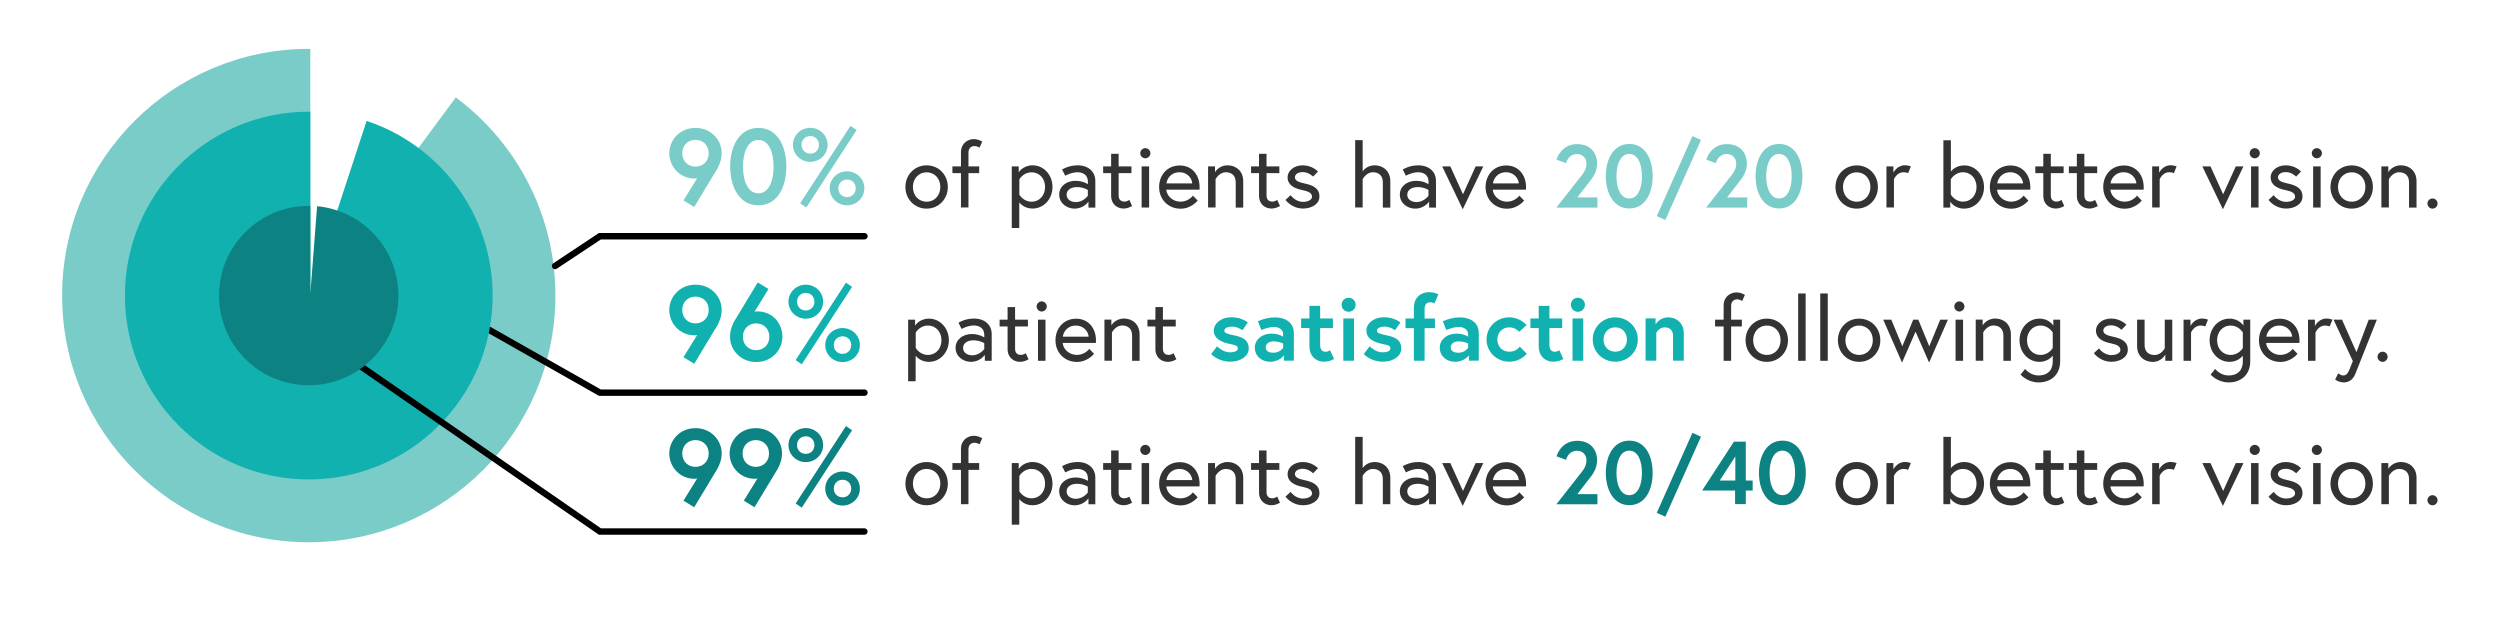 <?xml version="1.0" encoding="utf-8"?>
<svg xmlns="http://www.w3.org/2000/svg" xmlns:xlink="http://www.w3.org/1999/xlink" version="1.1" id="Layer_1" x="0px" y="0px" viewBox="0 0 3100 771.4" style="enable-background:new 0 0 3100 771.4;">
<style type="text/css">
	.st0{fill:#7ACCC8;}
	.st1{fill:none;stroke:#000000;stroke-width:8;stroke-linecap:round;stroke-miterlimit:10;}
	.st2{fill:#11B1B0;}
	.st3{fill:#0D8282;}
	.st4{fill:#333333;}
</style>
<path class="st0" d="M688.7,366.5c0,168.9-137,305.9-305.9,305.9C213.9,672.3,77,535.4,77,366.5S213.9,60.6,382.9,60.6&#xA;	c0.6,0,1.3,0,1.9,0v304.2l180.4-244C640.1,176.5,688.7,265.8,688.7,366.5z"/>
<polyline class="st1" points="688.3,329.8 743.9,292.9 1071.9,292.9"/>
<g>
	<path class="st0" d="M864.5,221c0,0-1.7,0.4-3.2,0.4c-19.1,0-31.4-15.6-31.4-31.4s12.6-31.4,32.5-31.4s32.5,15.6,32.5,31.2&#xA;		c0,8-2.9,14.7-5.3,19.2c-1.5,2.7-28.8,47.7-28.8,47.7l-13.3-8.2L864.5,221z M878.8,190c0-10.1-7.3-16.6-16.4-16.6&#xA;		S846,179.9,846,190s7.3,16.6,16.4,16.6S878.8,200.1,878.8,190z"/>
	<path class="st0" d="M975.1,206.6c0,25.2-11.1,48-34.7,48s-35-22.8-35-48s11.4-48,35-48S975.1,181.4,975.1,206.6z M959.2,206.6&#xA;		c0-18.2-6-33.1-18.8-33.1s-19.1,15-19.1,33.1c0,18.2,6.2,33.1,19.1,33.1S959.2,224.7,959.2,206.6z"/>
	<path class="st0" d="M1026.2,179.6c0,11.8-9.7,21.1-21.5,21.1s-21.5-9.3-21.5-21.1s9.7-21.1,21.5-21.1S1026.2,167.8,1026.2,179.6z&#xA;		 M1054.6,156.1l7.6,5.2l-62.4,96l-7.6-5.2L1054.6,156.1z M1015.5,179.6c0-6.1-4.5-10.9-10.7-10.9c-6.4,0-10.9,4.8-10.9,10.9&#xA;		c0,6.2,4.5,10.9,10.9,10.9C1011,190.5,1015.5,185.9,1015.5,179.6z M1071.8,233.5c0,11.8-9.7,21.1-21.5,21.1s-21.5-9.3-21.5-21.1&#xA;		s9.7-21.1,21.5-21.1S1071.8,221.7,1071.8,233.5z M1061.1,233.5c0-6.1-4.5-10.9-10.7-10.9c-6.4,0-10.9,4.8-10.9,10.9&#xA;		c0,6.2,4.5,10.9,10.9,10.9C1056.6,244.3,1061.1,239.7,1061.1,233.5z"/>
</g>
<g>
	<path class="st2" d="M864.5,415.4c0,0-1.7,0.4-3.2,0.4c-19.1,0-31.4-15.6-31.4-31.4s12.6-31.4,32.5-31.4s32.5,15.6,32.5,31.2&#xA;		c0,8-2.9,14.7-5.3,19.2c-1.5,2.7-28.8,47.7-28.8,47.7l-13.3-8.2L864.5,415.4z M878.8,384.4c0-10.1-7.3-16.6-16.4-16.6&#xA;		s-16.4,6.5-16.4,16.6s7.3,16.6,16.4,16.6S878.8,394.5,878.8,384.4z"/>
	<path class="st2" d="M935.6,386.5c0,0,1.7-0.4,3.2-0.4c20,0,31.4,15.6,31.4,31.4s-12.6,31.4-32.5,31.4s-32.5-15.6-32.5-31.2&#xA;		c0-8,2.8-14.8,5.2-19.2c1.5-2.7,29.2-48.3,29.2-48.3l13.3,8.2L935.6,386.5z M921.2,417.6c0,10.1,7.3,16.6,16.4,16.6&#xA;		s16.4-6.5,16.4-16.6s-7.3-16.6-16.4-16.6S921.2,407.5,921.2,417.6z"/>
	<path class="st2" d="M1020.7,374.1c0,11.8-9.7,21.1-21.5,21.1s-21.5-9.3-21.5-21.1c0-11.8,9.7-21.1,21.5-21.1&#xA;		S1020.7,362.3,1020.7,374.1z M1049,350.5l7.6,5.2l-62.4,96l-7.6-5.2L1049,350.5z M1009.9,374.1c0-6.1-4.5-10.9-10.7-10.9&#xA;		c-6.4,0-10.9,4.8-10.9,10.9c0,6.2,4.5,10.9,10.9,10.9C1005.4,385,1009.9,380.3,1009.9,374.1z M1066.3,427.9&#xA;		c0,11.8-9.7,21.1-21.5,21.1s-21.5-9.3-21.5-21.1s9.7-21.1,21.5-21.1S1066.3,416.1,1066.3,427.9z M1055.5,427.9&#xA;		c0-6.1-4.5-10.9-10.7-10.9c-6.4,0-10.9,4.8-10.9,10.9c0,6.2,4.5,10.9,10.9,10.9C1051,438.8,1055.5,434.1,1055.5,427.9z"/>
</g>
<g>
	<path class="st3" d="M864.5,593.3c0,0-1.7,0.4-3.2,0.4c-19.1,0-31.4-15.6-31.4-31.4c0-15.8,12.6-31.4,32.5-31.4&#xA;		s32.5,15.6,32.5,31.2c0,8-2.9,14.7-5.3,19.2c-1.5,2.7-28.8,47.7-28.8,47.7l-13.3-8.2L864.5,593.3z M878.8,562.3&#xA;		c0-10.1-7.3-16.6-16.4-16.6s-16.4,6.5-16.4,16.6s7.3,16.6,16.4,16.6S878.8,572.4,878.8,562.3z"/>
	<path class="st3" d="M939.3,593.3c0,0-1.7,0.4-3.2,0.4c-19.1,0-31.4-15.6-31.4-31.4c0-15.8,12.6-31.4,32.5-31.4&#xA;		s32.5,15.6,32.5,31.2c0,8-2.9,14.7-5.3,19.2c-1.5,2.7-28.8,47.7-28.8,47.7l-13.3-8.2L939.3,593.3z M953.6,562.3&#xA;		c0-10.1-7.3-16.6-16.4-16.6s-16.4,6.5-16.4,16.6s7.3,16.6,16.4,16.6S953.6,572.4,953.6,562.3z"/>
	<path class="st3" d="M1020.7,551.9c0,11.8-9.7,21.1-21.5,21.1s-21.5-9.3-21.5-21.1s9.7-21.1,21.5-21.1S1020.7,540.1,1020.7,551.9z&#xA;		 M1049,528.3l7.6,5.2l-62.4,96l-7.6-5.2L1049,528.3z M1009.9,551.9c0-6.1-4.5-10.9-10.7-10.9c-6.4,0-10.9,4.8-10.9,10.9&#xA;		c0,6.2,4.5,10.9,10.9,10.9C1005.4,562.8,1009.9,558.2,1009.9,551.9z M1066.3,605.8c0,11.8-9.7,21.1-21.5,21.1s-21.5-9.3-21.5-21.1&#xA;		s9.7-21.1,21.5-21.1S1066.3,594,1066.3,605.8z M1055.5,605.8c0-6.1-4.5-10.9-10.7-10.9c-6.4,0-10.9,4.8-10.9,10.9&#xA;		c0,6.2,4.5,10.9,10.9,10.9C1051,616.6,1055.5,612,1055.5,605.8z"/>
</g>
<g>
	<path class="st4" d="M1175.3,231.9c0,15-11.3,26.8-26.3,26.8s-26.3-11.8-26.3-26.8S1134,205,1149,205S1175.3,216.8,1175.3,231.9z&#xA;		 M1166,231.9c0-10.1-6.7-18.2-17-18.2s-17,8.2-17,18.2c0,10.1,6.7,18.2,17,18.2C1159.3,250.1,1166,241.9,1166,231.9z"/>
	<path class="st4" d="M1181,206.3h10.6v-17.6c0-10.8,8.4-16.2,15.7-16.2c3,0,6.3,0.6,10.7,3l-3.4,7.6c0,0-3.1-2-6-2&#xA;		c-5,0-7.7,3.2-7.7,8.2v17h13.3v8.4h-13.3v42.6h-9.3v-42.6H1181V206.3z"/>
	<path class="st4" d="M1263.2,206.3v7.4c0,0,5.1-8.7,17.2-8.7c13.8,0,24.7,11.8,24.7,26.8s-10.9,26.8-24.7,26.8&#xA;		c-9.4,0-14.7-5.3-16.5-7.6v31.7h-9.3v-76.4L1263.2,206.3L1263.2,206.3z M1264,241.4c0,0,4.9,8.7,15,8.7c10.4,0,16.9-8.2,16.9-18.2&#xA;		c0-10.1-6.5-18.2-16.9-18.2c-10.2,0-15,8.7-15,8.7V241.4z"/>
	<path class="st4" d="M1358.2,223.8v33.6h-8.5V250c0,0-5.7,8.7-17.3,8.7c-9.2,0-19-6.4-19-17.5c0-9.9,8.7-17,20.2-17&#xA;		c9.4,0,15.4,4.2,15.4,4.2v-2.8c0-10.6-8.8-12-12.9-12c-7.7,0-15.2,4.3-15.2,4.3l-3.9-7.7c0,0,8-5.2,19.1-5.2&#xA;		C1351,205,1358.2,214.3,1358.2,223.8z M1348.9,242.8v-7.2c0,0-5.1-3.6-13.4-3.6c-8,0-12.9,4-12.9,9.3c0,6.6,6,9.3,11.7,9.3&#xA;		C1343.4,250.5,1348.9,242.8,1348.9,242.8z"/>
	<path class="st4" d="M1367.9,206.3h9.9v-15.6h9.3v15.6h15.9v8.4h-15.9v27.5c0,5,2.4,7.8,7.4,7.8c2.9,0,5.9-2.1,5.9-2.1l3.4,7.6&#xA;		c-4.4,2.4-7.6,3.1-10.6,3.1c-7.3,0-15.4-4.8-15.4-16v-27.9h-9.9L1367.9,206.3L1367.9,206.3z"/>
	<path class="st4" d="M1420.2,183.7c3.4,0,6.3,2.9,6.3,6.3s-2.9,6.3-6.3,6.3s-6.3-2.9-6.3-6.3S1416.8,183.7,1420.2,183.7z&#xA;		 M1415.6,206.3h9.3v51h-9.3V206.3z"/>
	<path class="st4" d="M1487.5,232.2c0,1,0,1.8-0.1,3h-41.2c0.6,7.7,8,14.9,17.6,14.9c10.1,0,15.4-7.5,15.4-7.5l5.9,6.1&#xA;		c0,0-7.7,10.1-21.2,10.1c-15.5,0-26.6-11.7-26.6-26.8c0-14.9,10.2-26.8,25.5-26.8C1476.9,205,1487.5,215.7,1487.5,232.2z&#xA;		 M1478.4,227.4c-0.3-5.7-5.5-13.8-15.8-13.8c-11,0-15.6,8.5-16.2,13.8H1478.4z"/>
	<path class="st4" d="M1541.6,224.6v32.8h-9.3v-31.3c0-8.7-5.4-12.5-12.3-12.5c-8.3,0-12.7,8.6-12.7,8.6v35.1h-9.3v-51h8.6v7.2&#xA;		c0,0,4.6-8.5,15.7-8.5C1532.5,205,1541.6,212,1541.6,224.6z"/>
	<path class="st4" d="M1551.3,206.3h9.9v-15.6h9.3v15.6h15.9v8.4h-15.9v27.5c0,5,2.4,7.8,7.4,7.8c2.9,0,5.9-2.1,5.9-2.1l3.4,7.6&#xA;		c-4.4,2.4-7.6,3.1-10.6,3.1c-7.3,0-15.4-4.8-15.4-16v-27.9h-9.9L1551.3,206.3L1551.3,206.3z"/>
	<path class="st4" d="M1600.4,242c0,0,5.4,8.3,15.5,8.3c5.2,0,11-2.2,11-6.3c0-4.4-3.8-6.6-11.6-8.2c-10.9-2.2-18.7-6.5-18.7-16.1&#xA;		c0-7.4,7.4-14.7,18.8-14.7c12,0,18.9,7.7,18.9,7.7l-6.1,6.3c0,0-5.1-5.6-12.8-5.6c-6.5,0-9.7,3.2-9.7,6.5c0,3.9,4,6,12.4,7.7&#xA;		c9.7,2.1,18,5.7,18,16.1c0,9.8-10.4,14.9-20.2,14.9c-14.4,0-21.9-10.7-21.9-10.7L1600.4,242z"/>
	<path class="st4" d="M1724,224.6v32.8h-9.3v-31.3c0-8.7-5.4-12.5-12.3-12.5c-8.3,0-12.7,8.6-12.7,8.6v35.1h-9.3v-83.5h9.3v38.7&#xA;		c1.5-2.2,6.2-7.5,15-7.5C1714.9,205,1724,212,1724,224.6z"/>
	<path class="st4" d="M1780.6,223.8v33.6h-8.5V250c0,0-5.7,8.7-17.3,8.7c-9.2,0-19-6.4-19-17.5c0-9.9,8.7-17,20.2-17&#xA;		c9.4,0,15.4,4.2,15.4,4.2v-2.8c0-10.6-8.8-12-12.9-12c-7.7,0-15.2,4.3-15.2,4.3l-3.9-7.7c0,0,8-5.2,19.1-5.2&#xA;		C1773.4,205,1780.6,214.3,1780.6,223.8z M1771.3,242.8v-7.2c0,0-5.1-3.6-13.4-3.6c-8,0-12.9,4-12.9,9.3c0,6.6,6,9.3,11.7,9.3&#xA;		C1765.7,250.5,1771.3,242.8,1771.3,242.8z"/>
	<path class="st4" d="M1798.4,206.3l15.7,34.6l15.7-34.6h9.5l-25.5,53.2l-25.5-53.2H1798.4z"/>
	<path class="st4" d="M1892.3,232.2c0,1,0,1.8-0.1,3H1851c0.6,7.7,8,14.9,17.6,14.9c10.1,0,15.4-7.5,15.4-7.5l5.9,6.1&#xA;		c0,0-7.7,10.1-21.2,10.1c-15.5,0-26.6-11.7-26.6-26.8c0-14.9,10.2-26.8,25.5-26.8C1881.7,205,1892.3,215.7,1892.3,232.2z&#xA;		 M1883.3,227.4c-0.3-5.7-5.5-13.8-15.8-13.8c-11,0-15.6,8.5-16.2,13.8H1883.3z"/>
</g>
<g>
	<path class="st4" d="M1134.7,396.4v7.4c0,0,5.1-8.7,17.2-8.7c13.8,0,24.7,11.8,24.7,26.8s-10.9,26.8-24.7,26.8&#xA;		c-9.4,0-14.7-5.3-16.5-7.6v31.7h-9.3v-76.4L1134.7,396.4L1134.7,396.4z M1135.5,431.4c0,0,4.9,8.7,15,8.7&#xA;		c10.4,0,16.9-8.2,16.9-18.2c0-10.1-6.5-18.2-16.9-18.2c-10.2,0-15,8.7-15,8.7V431.4z"/>
	<path class="st4" d="M1229.7,413.8v33.6h-8.5V440c0,0-5.7,8.7-17.3,8.7c-9.2,0-19-6.4-19-17.5c0-9.9,8.7-17,20.2-17&#xA;		c9.4,0,15.4,4.2,15.4,4.2v-2.8c0-10.6-8.8-12-12.9-12c-7.7,0-15.2,4.3-15.2,4.3l-3.9-7.7c0,0,8-5.2,19.1-5.2&#xA;		C1222.6,395,1229.7,404.3,1229.7,413.8z M1220.5,432.8v-7.2c0,0-5.1-3.6-13.4-3.6c-8,0-12.9,4-12.9,9.3c0,6.6,6,9.3,11.7,9.3&#xA;		C1214.9,440.5,1220.5,432.8,1220.5,432.8z"/>
	<path class="st4" d="M1239.5,396.4h9.9v-15.6h9.3v15.6h15.9v8.4h-15.9v27.5c0,5,2.4,7.8,7.4,7.8c2.9,0,5.9-2.1,5.9-2.1l3.4,7.6&#xA;		c-4.4,2.4-7.6,3.1-10.6,3.1c-7.3,0-15.4-4.8-15.4-16v-27.9h-9.9L1239.5,396.4L1239.5,396.4z"/>
	<path class="st4" d="M1291.7,373.7c3.4,0,6.3,2.9,6.3,6.3s-2.9,6.3-6.3,6.3s-6.3-2.9-6.3-6.3S1288.3,373.7,1291.7,373.7z&#xA;		 M1287.1,396.4h9.3v51h-9.3V396.4z"/>
	<path class="st4" d="M1359,422.2c0,1,0,1.8-0.1,3h-41.2c0.6,7.7,8,14.9,17.6,14.9c10.1,0,15.4-7.5,15.4-7.5l5.9,6.1&#xA;		c0,0-7.7,10.1-21.2,10.1c-15.5,0-26.6-11.7-26.6-26.8c0-14.9,10.2-26.8,25.5-26.8C1348.4,395,1359,405.7,1359,422.2z M1349.9,417.5&#xA;		c-0.3-5.7-5.5-13.8-15.8-13.8c-11,0-15.6,8.5-16.2,13.8H1349.9z"/>
	<path class="st4" d="M1413.1,414.6v32.8h-9.3v-31.3c0-8.7-5.4-12.5-12.3-12.5c-8.3,0-12.7,8.6-12.7,8.6v35.1h-9.3v-51h8.6v7.2&#xA;		c0,0,4.6-8.5,15.7-8.5C1404.1,395,1413.1,402,1413.1,414.6z"/>
	<path class="st4" d="M1422.8,396.4h9.9v-15.6h9.3v15.6h15.9v8.4H1442v27.5c0,5,2.4,7.8,7.4,7.8c2.9,0,5.9-2.1,5.9-2.1l3.4,7.6&#xA;		c-4.4,2.4-7.6,3.1-10.6,3.1c-7.3,0-15.4-4.8-15.4-16v-27.9h-9.9L1422.8,396.4L1422.8,396.4z"/>
</g>
<g>
	<path class="st4" d="M2126.7,396.4h10.6v-17.6c0-10.8,8.4-16.2,15.7-16.2c3,0,6.3,0.6,10.7,3l-3.4,7.6c0,0-3.1-2-6-2&#xA;		c-5,0-7.7,3.2-7.7,8.2v17h13.3v8.4h-13.3v42.6h-9.3v-42.6h-10.6V396.4z"/>
	<path class="st4" d="M2217.1,421.9c0,15-11.3,26.8-26.3,26.8s-26.3-11.8-26.3-26.8s11.3-26.8,26.3-26.8S2217.1,406.8,2217.1,421.9z&#xA;		 M2207.9,421.9c0-10.1-6.7-18.2-17-18.2s-17,8.2-17,18.2c0,10.1,6.7,18.2,17,18.2C2201.1,440.1,2207.9,431.9,2207.9,421.9z"/>
	<path class="st4" d="M2229.7,363.9h9.3v83.5h-9.3V363.9z"/>
	<path class="st4" d="M2257.1,363.9h9.3v83.5h-9.3V363.9z"/>
	<path class="st4" d="M2331.6,421.9c0,15-11.3,26.8-26.3,26.8s-26.3-11.8-26.3-26.8s11.3-26.8,26.3-26.8S2331.6,406.8,2331.6,421.9z&#xA;		 M2322.3,421.9c0-10.1-6.7-18.2-17-18.2s-17,8.2-17,18.2c0,10.1,6.7,18.2,17,18.2S2322.3,431.9,2322.3,421.9z"/>
	<path class="st4" d="M2345.2,396.4l13.7,33l13.5-33h6.3l13.6,33l13.6-33h9.5l-23.3,53.2l-16.8-38.3l-16.8,38.3l-23.3-53.2H2345.2z"/>
	<path class="st4" d="M2429.6,373.7c3.4,0,6.3,2.9,6.3,6.3s-2.9,6.3-6.3,6.3s-6.3-2.9-6.3-6.3S2426.2,373.7,2429.6,373.7z&#xA;		 M2424.9,396.4h9.3v51h-9.3V396.4z"/>
	<path class="st4" d="M2493.5,414.6v32.8h-9.3v-31.3c0-8.7-5.4-12.5-12.3-12.5c-8.3,0-12.7,8.6-12.7,8.6v35.1h-9.3v-51h8.6v7.2&#xA;		c0,0,4.6-8.5,15.7-8.5C2484.5,395,2493.5,402,2493.5,414.6z"/>
	<path class="st4" d="M2545.4,441c-1.8,2.3-7.1,7.7-16.5,7.7c-13.8,0-24.7-11.8-24.7-26.8s10.9-26.8,24.7-26.8&#xA;		c12.3,0,17.2,8.7,17.2,8.7v-7.4h8.5v51.3c0,17.7-12,26.5-26.8,26.5c-14,0-22.3-9.7-22.3-9.7l5.6-7c0,0,6.2,8.1,16.7,8.1&#xA;		c10.8,0,17.6-6,17.6-17.5V441z M2545.4,412.3c0,0-5-8.6-15-8.6c-10.4,0-16.9,8.2-16.9,18.2c0,10.1,6.5,18.2,16.9,18.2&#xA;		c10.2,0,15-8.6,15-8.6V412.3z"/>
	<path class="st4" d="M2602.8,432c0,0,5.4,8.3,15.5,8.3c5.2,0,11-2.2,11-6.3c0-4.4-3.8-6.6-11.6-8.2c-10.9-2.2-18.7-6.5-18.7-16.1&#xA;		c0-7.4,7.4-14.7,18.8-14.7c12,0,18.9,7.7,18.9,7.7l-6.1,6.3c0,0-5.1-5.6-12.8-5.6c-6.5,0-9.7,3.2-9.7,6.5c0,3.9,4,6,12.4,7.7&#xA;		c9.7,2.1,18,5.7,18,16.1c0,9.8-10.4,14.9-20.2,14.9c-14.4,0-21.9-10.7-21.9-10.7L2602.8,432z"/>
	<path class="st4" d="M2650,429.2v-32.8h9.3v31.3c0,8.7,5.4,12.5,12.3,12.5c8.6,0,12.7-8.4,12.7-8.4v-35.4h9.3v51h-8.6v-7.8&#xA;		c0,0-4.6,9.2-15.7,9.2C2659,448.7,2650,441.8,2650,429.2z"/>
	<path class="st4" d="M2737.9,396.4l-3.4,8.4c0,0-2-1.1-5.9-1.1c-8.1,0-11.7,8.6-11.7,8.6v35.1h-9.3v-51h8.6v7.8&#xA;		c0,0,4.5-9.2,14.3-9.2C2734.7,395,2737.9,396.4,2737.9,396.4z"/>
	<path class="st4" d="M2781.1,441c-1.8,2.3-7.1,7.7-16.5,7.7c-13.8,0-24.7-11.8-24.7-26.8s10.9-26.8,24.7-26.8&#xA;		c12.3,0,17.2,8.7,17.2,8.7v-7.4h8.5v51.3c0,17.7-12,26.5-26.8,26.5c-14,0-22.3-9.7-22.3-9.7l5.6-7c0,0,6.2,8.1,16.7,8.1&#xA;		c10.8,0,17.6-6,17.6-17.5V441z M2781.1,412.3c0,0-5-8.6-15-8.6c-10.4,0-16.9,8.2-16.9,18.2c0,10.1,6.5,18.2,16.9,18.2&#xA;		c10.2,0,15-8.6,15-8.6V412.3z"/>
	<path class="st4" d="M2851.4,422.2c0,1,0,1.8-0.1,3H2810c0.6,7.7,8,14.9,17.6,14.9c10.1,0,15.4-7.5,15.4-7.5l5.9,6.1&#xA;		c0,0-7.7,10.1-21.2,10.1c-15.5,0-26.6-11.7-26.6-26.8c0-14.9,10.2-26.8,25.5-26.8C2840.8,395,2851.4,405.7,2851.4,422.2z&#xA;		 M2842.3,417.5c-0.3-5.7-5.5-13.8-15.8-13.8c-11,0-15.6,8.5-16.2,13.8H2842.3z"/>
	<path class="st4" d="M2892.2,396.4l-3.4,8.4c0,0-2-1.1-5.9-1.1c-8.1,0-11.7,8.6-11.7,8.6v35.1h-9.3v-51h8.6v7.8&#xA;		c0,0,4.5-9.2,14.3-9.2C2889,395,2892.2,396.4,2892.2,396.4z"/>
	<path class="st4" d="M2899.4,462.9c0,0,3.2,2.7,6.1,2.7c4.1,0,6-2.9,8-7.8l4-10.1l-23.9-51.3h10.5l17.9,40.3l15.2-40.3h10.1&#xA;		c0,0-25.6,64.5-26.8,67.5c-3,7.4-8.7,10.3-14.1,10.3c-6.3,0-10.8-3.6-10.8-3.6L2899.4,462.9z"/>
	<path class="st4" d="M2954.4,436.1c3.4,0,6.3,2.9,6.3,6.3s-2.9,6.3-6.3,6.3s-6.3-2.9-6.3-6.3C2948.1,439,2951,436.1,2954.4,436.1z"/>
</g>
<g>
	<path class="st4" d="M2328.6,231.9c0,15-11.3,26.8-26.3,26.8s-26.3-11.8-26.3-26.8s11.3-26.8,26.3-26.8S2328.6,216.8,2328.6,231.9z&#xA;		 M2319.3,231.9c0-10.1-6.7-18.2-17-18.2s-17,8.2-17,18.2c0,10.1,6.7,18.2,17,18.2C2312.6,250.1,2319.3,241.9,2319.3,231.9z"/>
	<path class="st4" d="M2369.5,206.3l-3.4,8.4c0,0-2-1.1-5.9-1.1c-8.1,0-11.7,8.6-11.7,8.6v35.1h-9.3v-51h8.6v7.8&#xA;		c0,0,4.5-9.2,14.3-9.2C2366.3,205,2369.5,206.3,2369.5,206.3z"/>
	<path class="st4" d="M2460.2,231.9c0,15-10.9,26.8-24.7,26.8c-12.3,0-17.2-8.7-17.2-8.7v7.4h-8.5v-83.5h9.3v38.8&#xA;		c0,0,5.2-7.6,16.5-7.6C2449.3,205,2460.2,216.8,2460.2,231.9z M2419,241.2c0,0,4.9,8.8,15,8.8c10.4,0,16.9-8.2,16.9-18.2&#xA;		c0-10.1-6.7-18.2-16.9-18.2s-15,8.8-15,8.8V241.2z"/>
	<path class="st4" d="M2517.6,232.2c0,1,0,1.8-0.1,3h-41.2c0.6,7.7,8,14.9,17.6,14.9c10.1,0,15.4-7.5,15.4-7.5l5.9,6.1&#xA;		c0,0-7.7,10.1-21.2,10.1c-15.5,0-26.6-11.7-26.6-26.8c0-14.9,10.2-26.8,25.5-26.8C2507,205,2517.6,215.7,2517.6,232.2z&#xA;		 M2508.6,227.4c-0.3-5.7-5.5-13.8-15.8-13.8c-11,0-15.6,8.5-16.2,13.8H2508.6z"/>
	<path class="st4" d="M2523.8,206.3h9.9v-15.6h9.3v15.6h15.9v8.4H2543v27.5c0,5,2.4,7.8,7.4,7.8c2.9,0,5.9-2.1,5.9-2.1l3.4,7.6&#xA;		c-4.4,2.4-7.6,3.1-10.6,3.1c-7.3,0-15.4-4.8-15.4-16v-27.9h-9.9L2523.8,206.3L2523.8,206.3z"/>
	<path class="st4" d="M2565.4,206.3h9.9v-15.6h9.3v15.6h15.9v8.4h-15.9v27.5c0,5,2.4,7.8,7.4,7.8c2.9,0,5.9-2.1,5.9-2.1l3.4,7.6&#xA;		c-4.4,2.4-7.6,3.1-10.6,3.1c-7.3,0-15.4-4.8-15.4-16v-27.9h-9.9L2565.4,206.3L2565.4,206.3z"/>
	<path class="st4" d="M2658.2,232.2c0,1,0,1.8-0.1,3h-41.2c0.6,7.7,8,14.9,17.6,14.9c10.1,0,15.4-7.5,15.4-7.5l5.9,6.1&#xA;		c0,0-7.7,10.1-21.2,10.1c-15.5,0-26.6-11.7-26.6-26.8c0-14.9,10.2-26.8,25.5-26.8C2647.5,205,2658.2,215.7,2658.2,232.2z&#xA;		 M2649.1,227.4c-0.3-5.7-5.5-13.8-15.8-13.8c-11,0-15.6,8.5-16.2,13.8H2649.1z"/>
	<path class="st4" d="M2699,206.3l-3.4,8.4c0,0-2-1.1-5.9-1.1c-8.1,0-11.7,8.6-11.7,8.6v35.1h-9.3v-51h8.6v7.8c0,0,4.5-9.2,14.3-9.2&#xA;		C2695.8,205,2699,206.3,2699,206.3z"/>
	<path class="st4" d="M2741,206.3l15.7,34.6l15.7-34.6h9.5l-25.5,53.2l-25.5-53.2H2741z"/>
	<path class="st4" d="M2795.9,183.7c3.4,0,6.3,2.9,6.3,6.3s-2.9,6.3-6.3,6.3s-6.3-2.9-6.3-6.3S2792.5,183.7,2795.9,183.7z&#xA;		 M2791.3,206.3h9.3v51h-9.3V206.3z"/>
	<path class="st4" d="M2819.4,242c0,0,5.4,8.3,15.5,8.3c5.2,0,11-2.2,11-6.3c0-4.4-3.8-6.6-11.6-8.2c-10.9-2.2-18.7-6.5-18.7-16.1&#xA;		c0-7.4,7.4-14.7,18.8-14.7c12,0,18.9,7.7,18.9,7.7l-6.1,6.3c0,0-5.1-5.6-12.8-5.6c-6.5,0-9.7,3.2-9.7,6.5c0,3.9,4,6,12.4,7.7&#xA;		c9.7,2.1,18,5.7,18,16.1c0,9.8-10.4,14.9-20.2,14.9c-14.4,0-21.9-10.7-21.9-10.7L2819.4,242z"/>
	<path class="st4" d="M2872.9,183.7c3.4,0,6.3,2.9,6.3,6.3s-2.9,6.3-6.3,6.3s-6.3-2.9-6.3-6.3S2869.5,183.7,2872.9,183.7z&#xA;		 M2868.3,206.3h9.3v51h-9.3V206.3z"/>
	<path class="st4" d="M2942.4,231.9c0,15-11.3,26.8-26.3,26.8s-26.3-11.8-26.3-26.8s11.3-26.8,26.3-26.8S2942.4,216.8,2942.4,231.9z&#xA;		 M2933.1,231.9c0-10.1-6.7-18.2-17-18.2s-17,8.2-17,18.2c0,10.1,6.7,18.2,17,18.2C2926.4,250.1,2933.1,241.9,2933.1,231.9z"/>
	<path class="st4" d="M2996.5,224.6v32.8h-9.3v-31.3c0-8.7-5.4-12.5-12.3-12.5c-8.3,0-12.7,8.6-12.7,8.6v35.1h-9.3v-51h8.6v7.2&#xA;		c0,0,4.6-8.5,15.7-8.5C2987.5,205,2996.5,212,2996.5,224.6z"/>
	<path class="st4" d="M3016.3,246.1c3.4,0,6.3,2.9,6.3,6.3c0,3.4-2.9,6.3-6.3,6.3s-6.3-2.9-6.3-6.3S3012.9,246.1,3016.3,246.1z"/>
</g>
<g>
	<path class="st0" d="M1958.3,221.2c2.9-3.8,8.9-9.6,8.9-18.3c0-6.2-4.2-11.9-11.5-11.9c-11.4,0-13.8,11.3-13.8,11.3l-11.8-4.3&#xA;		c0,0,5-19.3,25.6-19.3c16.7,0,24.7,11.3,24.7,24.1c0,9.6-4.9,16.5-6.7,19l-17.8,23h24.9v12.6h-50.9L1958.3,221.2z"/>
	<path class="st0" d="M2049.3,218.5c0,21-9.3,40-28.9,40s-29.2-19-29.2-40s9.5-40,29.2-40S2049.3,197.6,2049.3,218.5z M2036,218.5&#xA;		c0-15.1-5-27.6-15.7-27.6s-15.9,12.5-15.9,27.6s5.2,27.6,15.9,27.6S2036,233.7,2036,218.5z"/>
	<path class="st0" d="M2065,272.8l-10.6-4.8l44.2-99.2l10.6,4.8L2065,272.8z"/>
	<path class="st0" d="M2144,221.2c2.9-3.8,8.9-9.6,8.9-18.3c0-6.2-4.2-11.9-11.5-11.9c-11.4,0-13.8,11.3-13.8,11.3l-11.8-4.3&#xA;		c0,0,5-19.3,25.6-19.3c16.7,0,24.7,11.3,24.7,24.1c0,9.6-4.9,16.5-6.7,19l-17.8,23h24.9v12.6h-50.9L2144,221.2z"/>
	<path class="st0" d="M2235,218.5c0,21-9.3,40-28.9,40s-29.2-19-29.2-40s9.5-40,29.2-40S2235,197.6,2235,218.5z M2221.7,218.5&#xA;		c0-15.1-5-27.6-15.7-27.6s-15.9,12.5-15.9,27.6s5.2,27.6,15.9,27.6S2221.7,233.7,2221.7,218.5z"/>
</g>
<g>
	<path class="st4" d="M1175.3,599.7c0,15-11.3,26.8-26.3,26.8s-26.3-11.8-26.3-26.8s11.3-26.8,26.3-26.8S1175.3,584.7,1175.3,599.7z&#xA;		 M1166,599.7c0-10.1-6.7-18.2-17-18.2s-17,8.2-17,18.2s6.7,18.2,17,18.2C1159.3,618,1166,609.8,1166,599.7z"/>
	<path class="st4" d="M1181,574.2h10.6v-17.6c0-10.8,8.4-16.2,15.7-16.2c3,0,6.3,0.6,10.7,3l-3.4,7.6c0,0-3.1-2-6-2&#xA;		c-5,0-7.7,3.2-7.7,8.2v17h13.3v8.4h-13.3v42.6h-9.3v-42.6H1181V574.2z"/>
	<path class="st4" d="M1263.2,574.2v7.4c0,0,5.1-8.7,17.2-8.7c13.8,0,24.7,11.8,24.7,26.8s-10.9,26.8-24.7,26.8&#xA;		c-9.4,0-14.7-5.3-16.5-7.6v31.7h-9.3v-76.4H1263.2z M1264,609.2c0,0,4.9,8.7,15,8.7c10.4,0,16.9-8.2,16.9-18.2s-6.5-18.2-16.9-18.2&#xA;		c-10.2,0-15,8.7-15,8.7V609.2z"/>
	<path class="st4" d="M1358.2,591.7v33.6h-8.5v-7.4c0,0-5.7,8.7-17.3,8.7c-9.2,0-19-6.4-19-17.5c0-9.9,8.7-17,20.2-17&#xA;		c9.4,0,15.4,4.2,15.4,4.2v-2.8c0-10.6-8.8-12-12.9-12c-7.7,0-15.2,4.3-15.2,4.3l-3.9-7.7c0,0,8-5.2,19.1-5.2&#xA;		C1351,572.9,1358.2,582.2,1358.2,591.7z M1348.9,610.7v-7.2c0,0-5.1-3.6-13.4-3.6c-8,0-12.9,4-12.9,9.3c0,6.6,6,9.3,11.7,9.3&#xA;		C1343.4,618.4,1348.9,610.7,1348.9,610.7z"/>
	<path class="st4" d="M1367.9,574.2h9.9v-15.6h9.3v15.6h15.9v8.4h-15.9v27.5c0,5,2.4,7.8,7.4,7.8c2.9,0,5.9-2.1,5.9-2.1l3.4,7.6&#xA;		c-4.4,2.4-7.6,3.1-10.6,3.1c-7.3,0-15.4-4.8-15.4-16v-27.9h-9.9L1367.9,574.2L1367.9,574.2z"/>
	<path class="st4" d="M1420.2,551.6c3.4,0,6.3,2.9,6.3,6.3s-2.9,6.3-6.3,6.3s-6.3-2.9-6.3-6.3S1416.8,551.6,1420.2,551.6z&#xA;		 M1415.6,574.2h9.3v51h-9.3V574.2z"/>
	<path class="st4" d="M1487.5,600.1c0,1,0,1.8-0.1,3h-41.2c0.6,7.7,8,14.9,17.6,14.9c10.1,0,15.4-7.5,15.4-7.5l5.9,6.1&#xA;		c0,0-7.7,10.1-21.2,10.1c-15.5,0-26.6-11.7-26.6-26.8c0-14.9,10.2-26.8,25.5-26.8C1476.9,572.9,1487.5,583.6,1487.5,600.1z&#xA;		 M1478.4,595.3c-0.3-5.7-5.5-13.8-15.8-13.8c-11,0-15.6,8.5-16.2,13.8H1478.4z"/>
	<path class="st4" d="M1541.6,592.4v32.8h-9.3V594c0-8.7-5.4-12.5-12.3-12.5c-8.3,0-12.7,8.6-12.7,8.6v35.1h-9.3v-51h8.6v7.2&#xA;		c0,0,4.6-8.5,15.7-8.5C1532.5,572.9,1541.6,579.8,1541.6,592.4z"/>
	<path class="st4" d="M1551.3,574.2h9.9v-15.6h9.3v15.6h15.9v8.4h-15.9v27.5c0,5,2.4,7.8,7.4,7.8c2.9,0,5.9-2.1,5.9-2.1l3.4,7.6&#xA;		c-4.4,2.4-7.6,3.1-10.6,3.1c-7.3,0-15.4-4.8-15.4-16v-27.9h-9.9L1551.3,574.2L1551.3,574.2z"/>
	<path class="st4" d="M1600.4,609.9c0,0,5.4,8.3,15.5,8.3c5.2,0,11-2.2,11-6.3c0-4.4-3.8-6.6-11.6-8.2c-10.9-2.2-18.7-6.5-18.7-16.1&#xA;		c0-7.4,7.4-14.7,18.8-14.7c12,0,18.9,7.7,18.9,7.7l-6.1,6.3c0,0-5.1-5.6-12.8-5.6c-6.5,0-9.7,3.2-9.7,6.5c0,3.9,4,6,12.4,7.7&#xA;		c9.7,2.1,18,5.7,18,16.1c0,9.8-10.4,14.9-20.2,14.9c-14.4,0-21.9-10.7-21.9-10.7L1600.4,609.9z"/>
	<path class="st4" d="M1724,592.4v32.8h-9.3V594c0-8.7-5.4-12.5-12.3-12.5c-8.3,0-12.7,8.6-12.7,8.6v35.1h-9.3v-83.5h9.3v38.7&#xA;		c1.5-2.2,6.2-7.5,15-7.5C1714.9,572.9,1724,579.8,1724,592.4z"/>
	<path class="st4" d="M1780.6,591.7v33.6h-8.5v-7.4c0,0-5.7,8.7-17.3,8.7c-9.2,0-19-6.4-19-17.5c0-9.9,8.7-17,20.2-17&#xA;		c9.4,0,15.4,4.2,15.4,4.2v-2.8c0-10.6-8.8-12-12.9-12c-7.7,0-15.2,4.3-15.2,4.3l-3.9-7.7c0,0,8-5.2,19.1-5.2&#xA;		C1773.4,572.9,1780.6,582.2,1780.6,591.7z M1771.3,610.7v-7.2c0,0-5.1-3.6-13.4-3.6c-8,0-12.9,4-12.9,9.3c0,6.6,6,9.3,11.7,9.3&#xA;		C1765.7,618.4,1771.3,610.7,1771.3,610.7z"/>
	<path class="st4" d="M1798.4,574.2l15.7,34.6l15.7-34.6h9.5l-25.5,53.2l-25.5-53.2H1798.4z"/>
	<path class="st4" d="M1892.3,600.1c0,1,0,1.8-0.1,3H1851c0.6,7.7,8,14.9,17.6,14.9c10.1,0,15.4-7.5,15.4-7.5l5.9,6.1&#xA;		c0,0-7.7,10.1-21.2,10.1c-15.5,0-26.6-11.7-26.6-26.8c0-14.9,10.2-26.8,25.5-26.8C1881.7,572.9,1892.3,583.6,1892.3,600.1z&#xA;		 M1883.3,595.3c-0.3-5.7-5.5-13.8-15.8-13.8c-11,0-15.6,8.5-16.2,13.8H1883.3z"/>
</g>
<g>
	<path class="st4" d="M2328.6,599.7c0,15-11.3,26.8-26.3,26.8s-26.3-11.8-26.3-26.8s11.3-26.8,26.3-26.8S2328.6,584.7,2328.6,599.7z&#xA;		 M2319.3,599.7c0-10.1-6.7-18.2-17-18.2s-17,8.2-17,18.2s6.7,18.2,17,18.2C2312.6,618,2319.3,609.8,2319.3,599.7z"/>
	<path class="st4" d="M2369.5,574.2l-3.4,8.4c0,0-2-1.1-5.9-1.1c-8.1,0-11.7,8.6-11.7,8.6v35.1h-9.3v-51h8.6v7.8&#xA;		c0,0,4.5-9.2,14.3-9.2C2366.3,572.9,2369.5,574.2,2369.5,574.2z"/>
	<path class="st4" d="M2460.2,599.7c0,15-10.9,26.8-24.7,26.8c-12.3,0-17.2-8.7-17.2-8.7v7.4h-8.5v-83.5h9.3v38.8&#xA;		c0,0,5.2-7.6,16.5-7.6C2449.3,572.9,2460.2,584.7,2460.2,599.7z M2419,609.1c0,0,4.9,8.8,15,8.8c10.4,0,16.9-8.2,16.9-18.2&#xA;		s-6.7-18.2-16.9-18.2s-15,8.8-15,8.8V609.1z"/>
	<path class="st4" d="M2517.6,600.1c0,1,0,1.8-0.1,3h-41.2c0.6,7.7,8,14.9,17.6,14.9c10.1,0,15.4-7.5,15.4-7.5l5.9,6.1&#xA;		c0,0-7.7,10.1-21.2,10.1c-15.5,0-26.6-11.7-26.6-26.8c0-14.9,10.2-26.8,25.5-26.8C2507,572.9,2517.6,583.6,2517.6,600.1z&#xA;		 M2508.6,595.3c-0.3-5.7-5.5-13.8-15.8-13.8c-11,0-15.6,8.5-16.2,13.8H2508.6z"/>
	<path class="st4" d="M2523.8,574.2h9.9v-15.6h9.3v15.6h15.9v8.4H2543v27.5c0,5,2.4,7.8,7.4,7.8c2.9,0,5.9-2.1,5.9-2.1l3.4,7.6&#xA;		c-4.4,2.4-7.6,3.1-10.6,3.1c-7.3,0-15.4-4.8-15.4-16v-27.9h-9.9L2523.8,574.2L2523.8,574.2z"/>
	<path class="st4" d="M2565.4,574.2h9.9v-15.6h9.3v15.6h15.9v8.4h-15.9v27.5c0,5,2.4,7.8,7.4,7.8c2.9,0,5.9-2.1,5.9-2.1l3.4,7.6&#xA;		c-4.4,2.4-7.6,3.1-10.6,3.1c-7.3,0-15.4-4.8-15.4-16v-27.9h-9.9L2565.4,574.2L2565.4,574.2z"/>
	<path class="st4" d="M2658.2,600.1c0,1,0,1.8-0.1,3h-41.2c0.6,7.7,8,14.9,17.6,14.9c10.1,0,15.4-7.5,15.4-7.5l5.9,6.1&#xA;		c0,0-7.7,10.1-21.2,10.1c-15.5,0-26.6-11.7-26.6-26.8c0-14.9,10.2-26.8,25.5-26.8C2647.5,572.9,2658.2,583.6,2658.2,600.1z&#xA;		 M2649.1,595.3c-0.3-5.7-5.5-13.8-15.8-13.8c-11,0-15.6,8.5-16.2,13.8H2649.1z"/>
	<path class="st4" d="M2699,574.2l-3.4,8.4c0,0-2-1.1-5.9-1.1c-8.1,0-11.7,8.6-11.7,8.6v35.1h-9.3v-51h8.6v7.8c0,0,4.5-9.2,14.3-9.2&#xA;		C2695.8,572.9,2699,574.2,2699,574.2z"/>
	<path class="st4" d="M2741,574.2l15.7,34.6l15.7-34.6h9.5l-25.5,53.2l-25.5-53.2H2741z"/>
	<path class="st4" d="M2795.9,551.6c3.4,0,6.3,2.9,6.3,6.3s-2.9,6.3-6.3,6.3s-6.3-2.9-6.3-6.3S2792.5,551.6,2795.9,551.6z&#xA;		 M2791.3,574.2h9.3v51h-9.3V574.2z"/>
	<path class="st4" d="M2819.4,609.9c0,0,5.4,8.3,15.5,8.3c5.2,0,11-2.2,11-6.3c0-4.4-3.8-6.6-11.6-8.2c-10.9-2.2-18.7-6.5-18.7-16.1&#xA;		c0-7.4,7.4-14.7,18.8-14.7c12,0,18.9,7.7,18.9,7.7l-6.1,6.3c0,0-5.1-5.6-12.8-5.6c-6.5,0-9.7,3.2-9.7,6.5c0,3.9,4,6,12.4,7.7&#xA;		c9.7,2.1,18,5.7,18,16.1c0,9.8-10.4,14.9-20.2,14.9c-14.4,0-21.9-10.7-21.9-10.7L2819.4,609.9z"/>
	<path class="st4" d="M2872.9,551.6c3.4,0,6.3,2.9,6.3,6.3s-2.9,6.3-6.3,6.3s-6.3-2.9-6.3-6.3S2869.5,551.6,2872.9,551.6z&#xA;		 M2868.3,574.2h9.3v51h-9.3V574.2z"/>
	<path class="st4" d="M2942.4,599.7c0,15-11.3,26.8-26.3,26.8s-26.3-11.8-26.3-26.8s11.3-26.8,26.3-26.8S2942.4,584.7,2942.4,599.7z&#xA;		 M2933.1,599.7c0-10.1-6.7-18.2-17-18.2s-17,8.2-17,18.2s6.7,18.2,17,18.2C2926.4,618,2933.1,609.8,2933.1,599.7z"/>
	<path class="st4" d="M2996.5,592.4v32.8h-9.3V594c0-8.7-5.4-12.5-12.3-12.5c-8.3,0-12.7,8.6-12.7,8.6v35.1h-9.3v-51h8.6v7.2&#xA;		c0,0,4.6-8.5,15.7-8.5C2987.5,572.9,2996.5,579.8,2996.5,592.4z"/>
	<path class="st4" d="M3016.3,614c3.4,0,6.3,2.9,6.3,6.3s-2.9,6.3-6.3,6.3s-6.3-2.9-6.3-6.3S3012.9,614,3016.3,614z"/>
</g>
<g>
	<path class="st3" d="M1958.3,589.1c2.9-3.8,8.9-9.6,8.9-18.3c0-6.2-4.2-11.9-11.5-11.9c-11.4,0-13.8,11.3-13.8,11.3l-11.8-4.3&#xA;		c0,0,5-19.3,25.6-19.3c16.7,0,24.7,11.3,24.7,24.1c0,9.6-4.9,16.5-6.7,19l-17.8,23h24.9v12.6h-50.9L1958.3,589.1z"/>
	<path class="st3" d="M2049.3,586.4c0,21-9.3,40-28.9,40s-29.2-19-29.2-40s9.5-40,29.2-40S2049.3,565.4,2049.3,586.4z M2036,586.4&#xA;		c0-15.1-5-27.6-15.7-27.6s-15.9,12.5-15.9,27.6s5.2,27.6,15.9,27.6S2036,601.6,2036,586.4z"/>
	<path class="st3" d="M2065,640.7l-10.6-4.8l44.2-99.2l10.6,4.8L2065,640.7z"/>
	<path class="st3" d="M2150,547.7h14.8v48.2h8.5v12.4h-8.5v16.8h-13.3v-16.8h-40.9L2150,547.7z M2151.8,595.9V566l-19.4,29.9H2151.8&#xA;		z"/>
	<path class="st3" d="M2239.2,586.4c0,21-9.3,40-28.9,40s-29.2-19-29.2-40s9.5-40,29.2-40S2239.2,565.4,2239.2,586.4z M2225.9,586.4&#xA;		c0-15.1-5-27.6-15.7-27.6s-15.9,12.5-15.9,27.6s5.2,27.6,15.9,27.6S2225.9,601.6,2225.9,586.4z"/>
</g>
<g>
	<path class="st2" d="M1509.2,429.4c0,0,7,7.5,15.8,7.5c5.4,0,9.9-1.5,9.9-4.8c0-3.4-2.4-4.1-10.4-5.7c-10.4-2.2-19.4-6.6-19.4-16.6&#xA;		c0-8.2,8.2-16.4,22.5-16.4c11.8,0,19.7,6.4,19.7,6.4l-6.6,9.7c0,0-6-4.5-13-4.5c-5,0-9.5,1.8-9.5,5s3.5,4,12.4,5.9&#xA;		c10.4,2.2,17.8,5.6,17.8,16.5c0,8.9-9.5,16.1-22.9,16.1c-15.4,0-23.6-9.5-23.6-9.5L1509.2,429.4z"/>
	<path class="st2" d="M1604.4,413.1v34.1h-12.3v-6.6c0,0-5.4,8-17.2,8c-9.8,0-18.9-6.4-18.9-17.6c0-10.1,9.2-17.3,20.5-17.3&#xA;		c9.6,0,14.6,3.8,14.6,3.8v-3c0-6.8-6.6-9.1-11.3-9.1c-7.6,0-15.7,3.9-15.7,3.9l-4.3-10.9c0,0,9.7-4.8,20.7-4.8&#xA;		C1595.5,393.5,1604.4,401.2,1604.4,413.1z M1591.1,431.4V426c0,0-4.8-2.7-11.9-2.7c-4.1,0-9.7,1.8-9.7,7.4c0,5.5,5.4,6.7,9.5,6.7&#xA;		C1586.9,437.5,1591.1,431.4,1591.1,431.4z"/>
	<path class="st2" d="M1613.4,394.9h10.3v-15.6h13.3v15.6h15.8v11.9H1637v21.1c0,6.4,3.3,8.3,6.8,8.3c3,0,5.5-1.9,5.5-1.9l4.9,10.8&#xA;		c0,0-5,3.4-12.6,3.4c-10.2,0-17.9-7.4-17.9-18.6v-23.2h-10.3V394.9z"/>
	<path class="st2" d="M1672.3,369.2c4.9,0,8.7,3.9,8.7,8.7c0,4.9-3.9,8.7-8.7,8.7c-4.9,0-8.7-3.9-8.7-8.7&#xA;		C1663.6,373.1,1667.5,369.2,1672.3,369.2z M1665.7,394.9h13.3v52.4h-13.3V394.9z"/>
	<path class="st2" d="M1698.4,429.4c0,0,7,7.5,15.8,7.5c5.4,0,9.9-1.5,9.9-4.8c0-3.4-2.4-4.1-10.4-5.7c-10.4-2.2-19.4-6.6-19.4-16.6&#xA;		c0-8.2,8.2-16.4,22.5-16.4c11.8,0,19.7,6.4,19.7,6.4l-6.6,9.7c0,0-6-4.5-13-4.5c-5,0-9.5,1.8-9.5,5s3.5,4,12.4,5.9&#xA;		c10.4,2.2,17.8,5.6,17.8,16.5c0,8.9-9.5,16.1-22.9,16.1c-15.4,0-23.6-9.5-23.6-9.5L1698.4,429.4z"/>
	<path class="st2" d="M1742.8,394.9h10.4V382c0-14.6,10.3-19.7,18.8-19.7c7.3,0,11.6,2.8,11.6,2.8l-5,11.2c0,0-2-1.5-5.3-1.5&#xA;		c-2.5,0-6.8,1.4-6.8,8V395h12.8v11.9h-12.8v40.4h-13.3v-40.4h-10.4L1742.8,394.9L1742.8,394.9z"/>
	<path class="st2" d="M1833.7,413.1v34.1h-12.3v-6.6c0,0-5.4,8-17.2,8c-9.8,0-18.9-6.4-18.9-17.6c0-10.1,9.2-17.3,20.5-17.3&#xA;		c9.6,0,14.6,3.8,14.6,3.8v-3c0-6.8-6.6-9.1-11.3-9.1c-7.6,0-15.7,3.9-15.7,3.9l-4.3-10.9c0,0,9.7-4.8,20.7-4.8&#xA;		C1824.9,393.5,1833.7,401.2,1833.7,413.1z M1820.5,431.4V426c0,0-4.8-2.7-11.9-2.7c-4.1,0-9.7,1.8-9.7,7.4c0,5.5,5.4,6.7,9.5,6.7&#xA;		C1816.3,437.5,1820.5,431.4,1820.5,431.4z"/>
	<path class="st2" d="M1884.5,429.8l8.7,8.8c0,0-7.5,9.9-21.7,9.9c-15.7,0-28.2-12.2-28.2-27.5c0-15.5,12.5-27.5,28.2-27.5&#xA;		c14,0,21.4,9.7,21.4,9.7l-9.2,8.2c0,0-4.3-5.5-12.3-5.5c-8.9,0-14.7,7-14.7,15.1c0,8.2,5.7,15.1,14.7,15.1&#xA;		C1880.6,436.2,1884.5,429.8,1884.5,429.8z"/>
	<path class="st2" d="M1897.7,394.9h10.3v-15.6h13.3v15.6h15.8v11.9h-15.8v21.1c0,6.4,3.3,8.3,6.8,8.3c3,0,5.5-1.9,5.5-1.9l4.9,10.8&#xA;		c0,0-5,3.4-12.6,3.4c-10.2,0-17.9-7.4-17.9-18.6v-23.2h-10.3L1897.7,394.9L1897.7,394.9z"/>
	<path class="st2" d="M1956.6,369.2c4.9,0,8.7,3.9,8.7,8.7c0,4.9-3.9,8.7-8.7,8.7c-4.9,0-8.7-3.9-8.7-8.7&#xA;		C1947.8,373.1,1951.7,369.2,1956.6,369.2z M1949.9,394.9h13.3v52.4h-13.3V394.9z"/>
	<path class="st2" d="M2030.9,421c0,15.4-12.4,27.5-28,27.5S1975,436.3,1975,421c0-15.5,12.4-27.5,27.9-27.5&#xA;		C2018.5,393.5,2030.9,405.6,2030.9,421z M2017.4,421c0-8.2-5.5-15.1-14.5-15.1s-14.5,7-14.5,15.1c0,8.2,5.5,15.1,14.5,15.1&#xA;		S2017.4,429.2,2017.4,421z"/>
	<path class="st2" d="M2087.9,413.3v33.9h-13.3v-30.6c0-7.5-4.6-10.7-10.4-10.7c-6.8,0-10.4,6.7-10.4,6.7v34.6h-13.3v-52.4h12.4v7.6&#xA;		c0,0,4.6-8.9,15.7-8.9C2078.9,393.5,2087.9,400.7,2087.9,413.3z"/>
</g>
<polyline class="st1" points="591.3,400.4 743.9,486.9 1071.9,486.9"/>
<path class="st2" d="M610.9,366.5c0,125.9-102.1,228-228,228s-228-102.1-228-228s102.1-228,228-228c0.6,0,1.3,0,1.9,0v224.4&#xA;	l69.8-213C545.3,180,610.9,265.6,610.9,366.5z"/>
<polyline class="st1" points="415.3,432.1 743.9,659.1 1071.8,659.1"/>
<path class="st3" d="M494,366.5c0,61.4-49.8,111.2-111.2,111.2s-111.2-49.8-111.2-111.2s49.8-111.2,111.2-111.2c0.6,0,1.3,0,1.9,0&#xA;	v110.4l8.5-110C449.7,261,494,308.5,494,366.5z"/>
</svg>